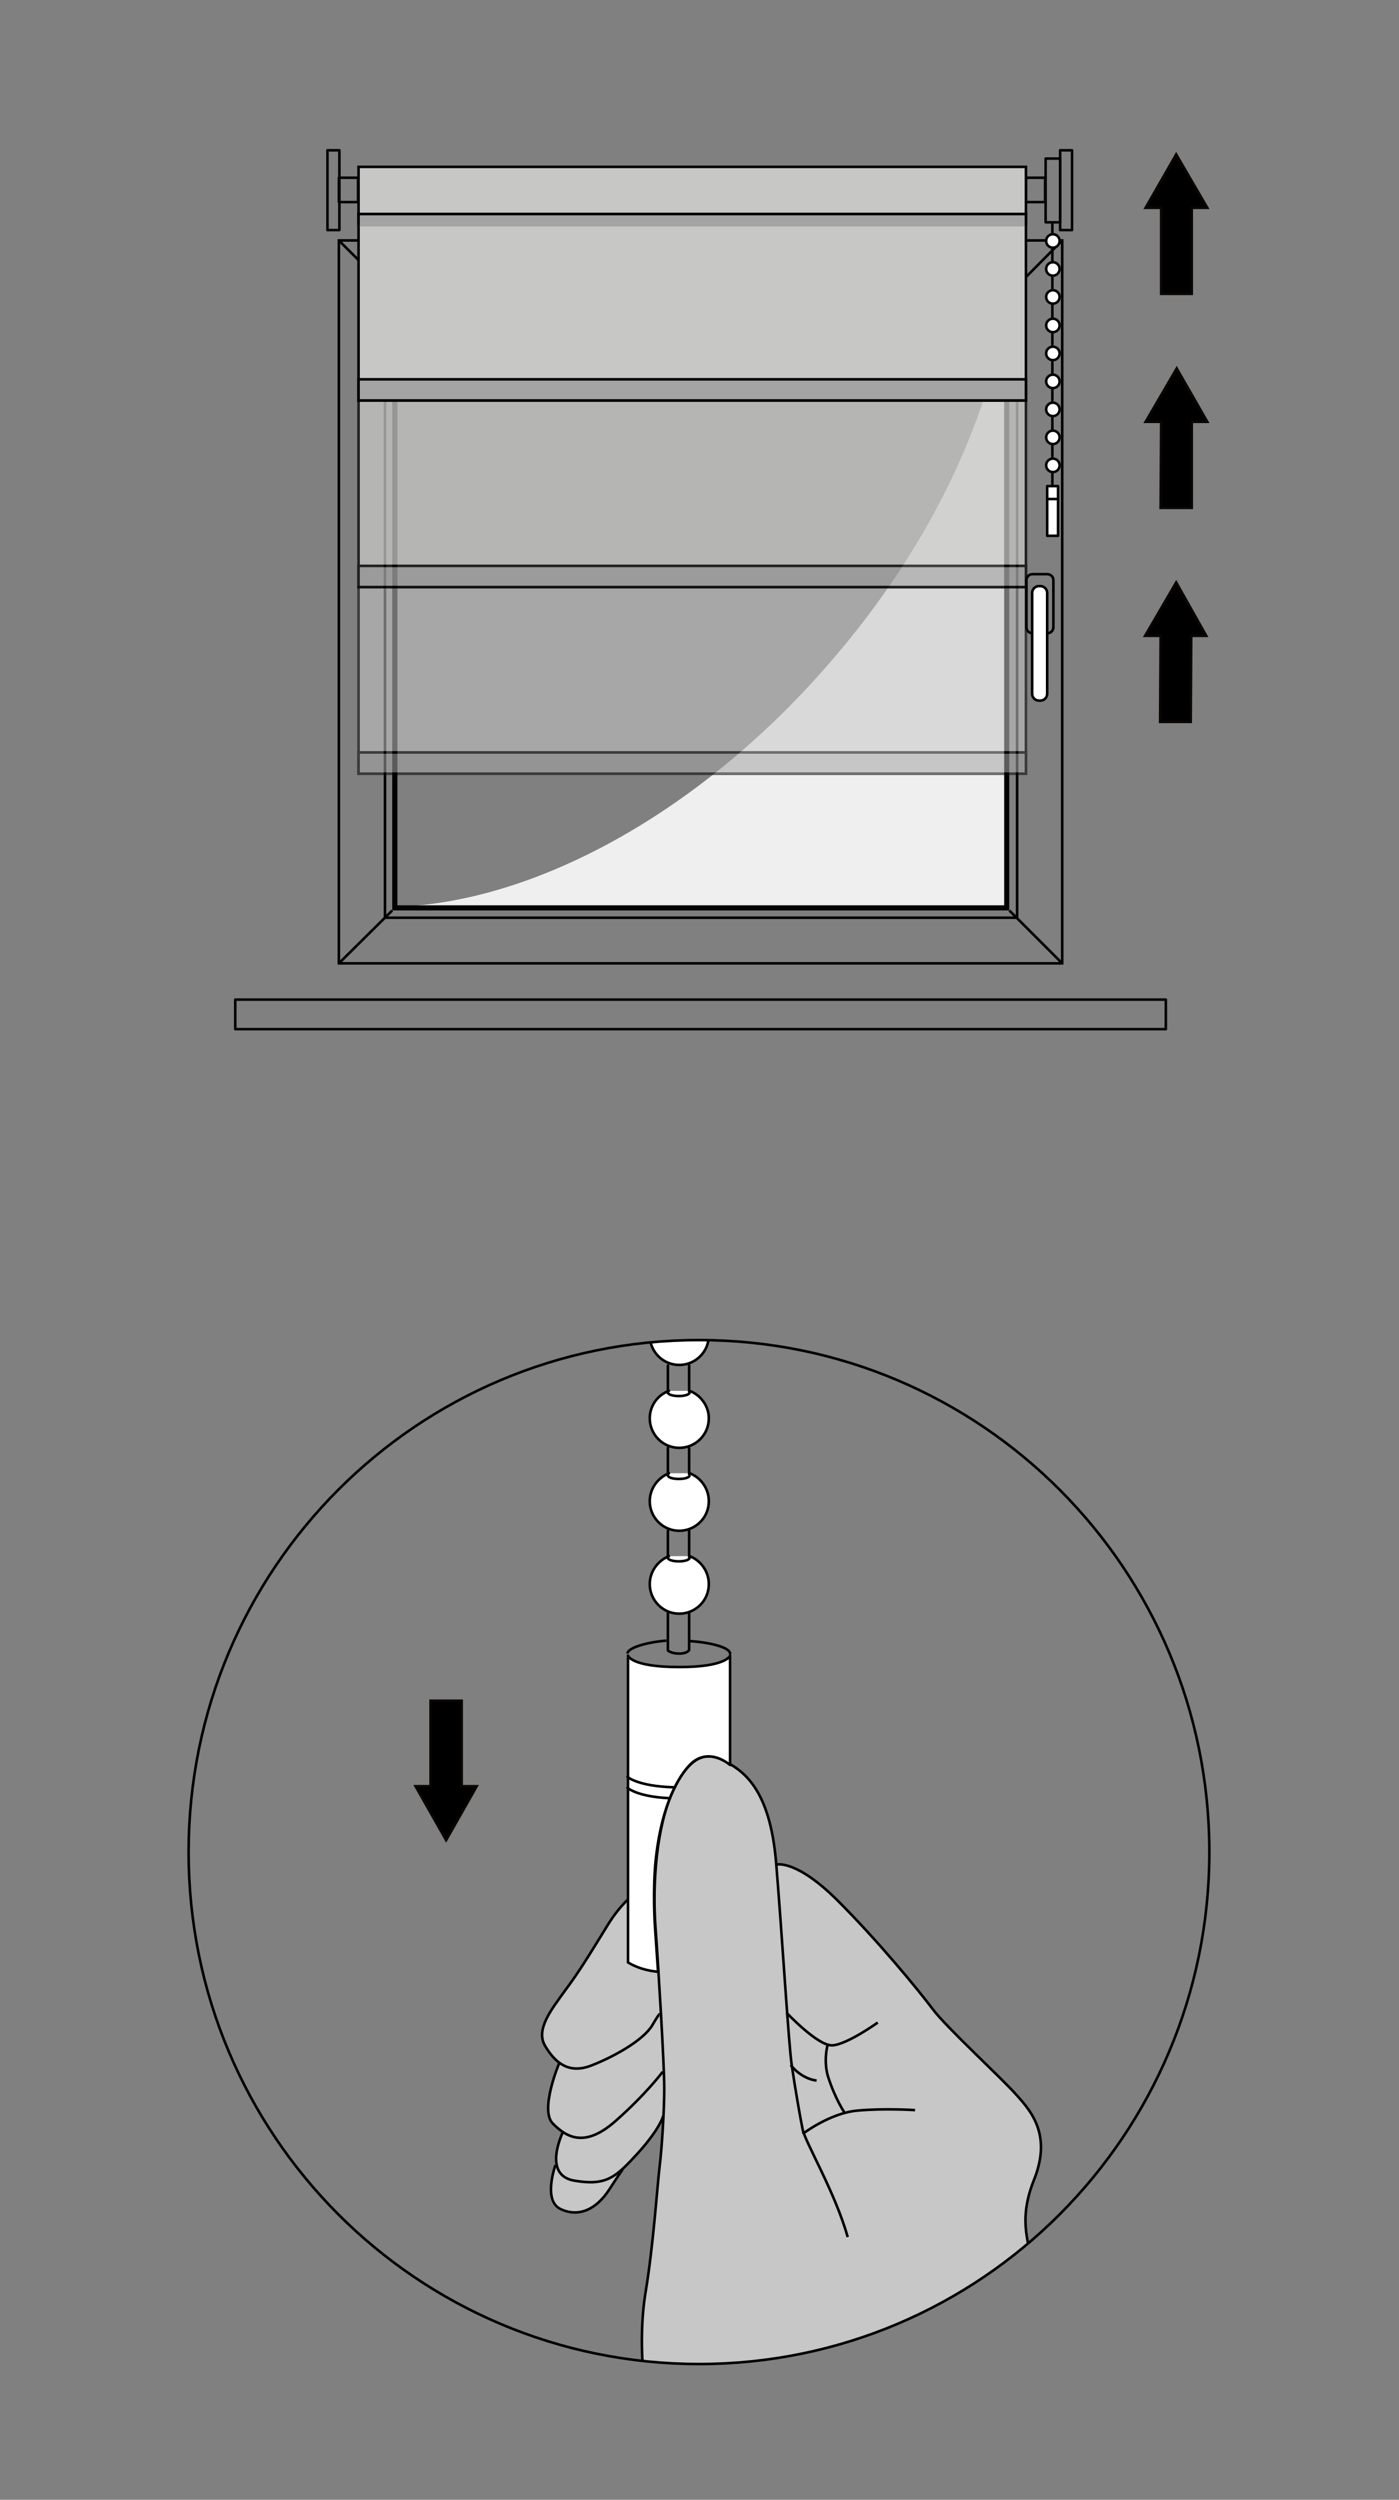 <?xml version="1.0" encoding="utf-8"?>
<!-- Generator: Adobe Illustrator 28.2.0, SVG Export Plug-In . SVG Version: 6.00 Build 0)  -->
<svg version="1.1" id="Ebene_1" xmlns="http://www.w3.org/2000/svg" xmlns:xlink="http://www.w3.org/1999/xlink" x="0px" y="0px"
	 width="270px" height="482.4px" viewBox="0 0 270 482.4" style="enable-background:new 0 0 270 482.4;"
	 xml:space="preserve">
<rect x="0" y="0" width="270" height="482.4" fill="#808080" stroke="none"/>
<style type="text/css">
	.st0{fill:none;stroke:#181717;stroke-width:0.5;stroke-linecap:round;stroke-linejoin:round;stroke-miterlimit:10;}
	.st1{fill:none;stroke:#181717;stroke-width:0.5;stroke-linecap:round;stroke-linejoin:round;}
	.st2{clip-path:url(#SVGID_00000124155696999261201370000005108933443252010410_);}
	.st3{fill:#C7C7C8;}
	.st4{fill:none;stroke:#020203;stroke-width:0.5;stroke-miterlimit:10;}
	.st5{clip-path:url(#SVGID_00000166658635130187206800000011800731802546862516_);}
	.st6{fill:#FFFFFF;stroke:#020203;stroke-width:0.5;stroke-linecap:round;stroke-linejoin:round;stroke-miterlimit:10;}
	.st7{fill:#FFFFFF;}
	.st8{fill:#FFFFFF;stroke:#030304;stroke-width:0.5;stroke-linecap:round;stroke-linejoin:round;stroke-miterlimit:10;}
	.st9{fill:#FFFFFF;stroke:#030304;stroke-width:0.5;stroke-miterlimit:10;}
	.st10{fill:none;stroke:#030304;stroke-width:0.5;stroke-linecap:round;stroke-linejoin:round;stroke-miterlimit:10;}
	.st11{fill:none;stroke:#020203;stroke-width:0.5;stroke-linecap:round;stroke-miterlimit:10;}
	.st12{fill:none;stroke:#020203;stroke-width:0.5;stroke-linecap:round;stroke-linejoin:round;stroke-miterlimit:10;}
	.st13{stroke:#090603;stroke-width:0.5;stroke-miterlimit:10;}
	.st14{fill:none;stroke:#060607;stroke-width:0.5;stroke-linecap:round;stroke-linejoin:round;stroke-miterlimit:10;}
	.st15{fill:#EFEFEF;}
	.st16{fill:#020203;}
	.st17{fill:#C7C7C6;stroke:#020203;stroke-width:0.5;stroke-miterlimit:10;}
	.st18{fill:#FFFFFF;stroke:#060607;stroke-width:0.5;stroke-linecap:round;stroke-linejoin:round;stroke-miterlimit:10;}
	.st19{fill:#A5A4A4;stroke:#020203;stroke-width:0.5;stroke-miterlimit:10;}
	.st20{opacity:0.75;}
	.st21{opacity:0.55;}
</style>
<path class="st0" d="M620.5,44.7"/>
<g>
	<g>
		<path class="st1" d="M1079.4-83.1c1.3-0.3,2.5-0.5,2.7,0.1
			c0.1,0.7,0.1,0.7-1.4,0.9c-1.5,0.3-1.9,0.4-1.9,0.4"/>
		<path class="st1" d="M1095.4-72.1"/>
		<path class="st1" d="M1098.8-69.4"/>
		<path class="st1" d="M1170.7-17.8"/>
		<path class="st1" d="M1173.3,5.3"/>
		<path class="st1" d="M1111.7-59.9"/>
		<path class="st1" d="M1114.5-58.1"/>
		<path class="st1" d="M1114.4-54.7"/>
		<path class="st1" d="M1136.4-41.4"/>
		<path class="st1" d="M1139.3-38.6"/>
		<path class="st1" d="M1157-26.1"/>
		<path class="st1" d="M1159.8-23.2"/>
	</g>
</g>
<path class="st1" d="M988,198.3c1.3-0.3,2.5-0.5,2.7,0.1
	c0.1,0.7,0.1,0.7-1.4,0.9c-1.5,0.3-1.9,0.4-1.9,0.4"/>
<path class="st1" d="M1004,209.3"/>
<path class="st1" d="M1007.4,212"/>
<path class="st1" d="M1079.3,263.6"/>
<path class="st1" d="M1082.5,285.6"/>
<path class="st1" d="M1020.3,221.5"/>
<path class="st1" d="M1023.1,223.3"/>
<path class="st1" d="M1023,226.7"/>
<path class="st1" d="M1045,240"/>
<path class="st1" d="M1047.9,242.8"/>
<path class="st1" d="M1061.9,252.6"/>
<path class="st1" d="M1064.7,255.5"/>
<g>
	<g>
		<g>
			<defs>
				<ellipse id="SVGID_1_" cx="134.9" cy="357.4" rx="98.5" ry="98.8"/>
			</defs>
			<clipPath id="SVGID_00000127757352040122619540000005112661286511128753_">
				<use xlink:href="#SVGID_1_"  style="overflow:visible;"/>
			</clipPath>
			<g style="clip-path:url(#SVGID_00000127757352040122619540000005112661286511128753_);">
				<g>
					<path class="st3" d="M157.6,401.5l-5-3C152.6,398.5,154.6,401.1,157.6,401.5z"/>
					<path class="st3" d="M196.3,512.5c-6.9-6.9-8.2-13.6-8.5-16.2
						c-0.2-2.6-0.2-12.8,0.2-17s3.2-10.9,6.4-22S198,439,198.6,436.3
						c0.6-2.7-2.6-6.9,0.8-15.5c3.4-8.6-0.4-13.2-3.3-16.5
						c-3-3.3-13.5-13-16.2-16.6s-10.3-13-18.3-20.9s-11.7-7-11.7-7
						s0.5,9-0.3-0.2c-1.2-14.6-6.6-17.8-10-19.8s-6.7-1-9.9,5.8
						c-2.2,4.6-3.3,11.3-3.5,17.7l0,0c0,0-4.4,1-8.8,8
						s-5.8,9.4-8.4,12.9c-2.5,3.5-5.7,7.4-3.8,10.6
						c0.9,1.4,1.9,2.7,3.1,3.5h-0.5c0,0-3.8,9-1.2,11.6
						C107.2,410.5,107.8,411,108.5,411.5l0,0c0,0-1.8,3.7-1.3,6.5h-0.2
						c0,0-2.5,6.9,1,8.5c3.4,1.6,6.8,0.2,9.4-3.8
						s2.6-3.9,2.6-3.9l0,0c0.9-0.8,1.9-1.9,3.1-3.2
						c4.2-4.7,4.8-7,4.8-7.1c-0.2,3.7-0.5,7.7-0.7,9.8
						C126.8,421.5,126,433.5,124.5,442.5s-1.3,25.5,6.3,38.5c4.9,8.5,12.3,17.2,15,24.4
						s13.9,27.2,13.9,27.2L213.5,531.8C213.5,531.6,203.2,519.4,196.3,512.5
						z"/>
				</g>
				<g>
					<path class="st4" d="M176.6,407.2c0,0-5.9-0.4-11.2,0.1s-10.5,4.5-10.5,4.5"/>
					<path class="st4" d="M151.8,388.4c0,0,6,6.4,8.8,6.3s8.8-4.4,8.8-4.4"
						/>
					<path class="st4" d="M159.7,394.7c0,0-0.8,3,0.1,6c1.4,4.4,3.2,7,3.2,7"/>
					<path class="st4" d="M152.6,398.5c0,0,1.9,2.6,5,3"/>
					<path class="st4" d="M150,359.8c0,0,3.8-0.9,11.7,7S177.3,384.1,180,387.7
						s13.3,13.3,16.2,16.6c3,3.3,6.8,7.9,3.3,16.5
						c-3.4,8.6-0.2,12.8-0.8,15.5s-1,10-4.2,21s-5.9,17.8-6.4,22
						s-0.5,14.4-0.2,17c0.2,2.6,1.6,9.3,8.5,16.2
						s17.2,19.1,17.2,19.1l-53.8,0.8c0,0-11.2-19.9-13.9-27.2
						s-10.1-16-15-24.4c-7.5-13-7.8-29.5-6.3-38.5s2.3-21,2.7-24.2
						s0.9-10.6,0.9-15.1S127.1,380.1,126.5,371.8
						c-0.6-8.4,0.2-19.4,3.4-26.2
						c3.2-6.8,6.4-7.7,9.9-5.8s8.8,5.1,10,19.8
						c1.2,14.6,2.4,34.9,3,38.9c0.7,4.8,1.6,9.9,2.1,12.4
						s6.3,12.2,8.7,20.8"/>
					<path class="st4" d="M126.2,363.3c0,0-4.4,1-8.8,8
						c-4.3,7-5.8,9.4-8.4,12.9c-2.5,3.5-5.7,7.4-3.8,10.6
						s4.5,5.5,8.9,3.8s10.1-4.9,11.8-7.8c1.7-2.9,1.4-2,1.4-2"/>
					<path class="st4" d="M107.9,398.2c0,0-3.8,9-1.2,11.6s6.1,4.8,12.1-0.5
						s9.1-9.5,9.1-9.5"/>
					<path class="st4" d="M108.7,411.3c0,0-4.2,8.4,2.1,9.5
						s8.1-0.7,12.4-5.4C127.5,410.6,128,408.3,128,408.3"/>
					<path class="st4" d="M107.2,417.8c0,0-2.5,6.9,1,8.5C111.6,427.9,115,426.5,117.6,422.5
						s2.6-3.9,2.6-3.9"/>
				</g>
			</g>
		</g>
		<g>
			<defs>
				
					<ellipse id="SVGID_00000129171606398005249910000007919249124175676050_" cx="134.9" cy="357.4" rx="98.5" ry="98.8"/>
			</defs>
			<clipPath id="SVGID_00000116194140736989099130000000918906232497257645_">
				<use xlink:href="#SVGID_00000129171606398005249910000007919249124175676050_"  style="overflow:visible;"/>
			</clipPath>
			<g id="Kette_1_" style="clip-path:url(#SVGID_00000116194140736989099130000000918906232497257645_);">
				<path class="st6" d="M126.4,371.8L127,380.5c0,0-1.5-0.1-3.1-0.6
					s-2.7-1.2-2.7-1.2v-59.2c0,0,0.6,2.2,9.9,2.2
					c9.1,0,9.8-2.2,9.8-2.2v21.1c0,0-4-3.6-7.6-0.2
					c-2.3,2.3-5.5,7.6-6.7,18C125.9,364.6,126.4,371.8,126.4,371.8z"
					/>
				<polygon class="st7" points="133.2,121.2 128.5,121.2 128.6,85.1 127.3,82.2 
					128.5,78 131,79.8 131.9,81.7 132.9,85 				"/>
				<g>
					<path class="st8" d="M133.1,156.2C135.2,157,136.8,159.1,136.8,161.5
						c0,3.2-2.6,5.7-5.7,5.7c-3.2,0-5.7-2.6-5.7-5.7
						c0-2.4,1.5-4.5,3.7-5.3"/>
					<path class="st9" d="M133.1,156.5c0,0.4-0.9,0.7-2.1,0.7
						c-1.2,0-2.1-0.3-2.1-0.7"/>
					<line class="st10" x1="128.9" y1="156.6" x2="128.9" y2="150.6"/>
					<line class="st10" x1="133" y1="156.4" x2="133" y2="150.4"/>
				</g>
				<g>
					<path class="st8" d="M133.1,172.2C135.2,173,136.8,175.1,136.8,177.5
						c0,3.2-2.6,5.7-5.7,5.7c-3.2,0-5.7-2.6-5.7-5.7
						c0-2.4,1.5-4.5,3.7-5.3"/>
					<path class="st9" d="M133.1,172.5c0,0.4-0.9,0.7-2.1,0.7
						c-1.2,0-2.1-0.3-2.1-0.7"/>
					<line class="st10" x1="128.9" y1="172.6" x2="128.9" y2="167.3"/>
					<line class="st10" x1="133" y1="172.4" x2="133" y2="167.3"/>
				</g>
				<g>
					<path class="st8" d="M133.1,188.1C135.2,188.9,136.8,191,136.8,193.5
						c0,3.2-2.6,5.7-5.7,5.7c-3.2,0-5.7-2.6-5.7-5.7
						c0-2.4,1.5-4.5,3.7-5.4"/>
					<path class="st9" d="M133.1,188.4c0,0.4-0.9,0.7-2.1,0.7
						c-1.2,0-2.1-0.3-2.1-0.7"/>
					<line class="st10" x1="128.9" y1="188.5" x2="128.9" y2="183.2"/>
					<line class="st10" x1="133" y1="188.3" x2="133" y2="183.2"/>
				</g>
				<g>
					<path class="st8" d="M133.1,204.1C135.2,204.9,136.8,207,136.8,209.5
						c0,3.2-2.6,5.7-5.7,5.7c-3.2,0-5.7-2.6-5.7-5.7
						c0-2.4,1.5-4.5,3.7-5.4"/>
					<path class="st9" d="M133.1,204.4c0,0.4-0.9,0.7-2.1,0.7
						c-1.2,0-2.1-0.3-2.1-0.7"/>
					<line class="st10" x1="128.9" y1="204.5" x2="128.9" y2="199.2"/>
					<line class="st10" x1="133" y1="204.3" x2="133" y2="199.2"/>
				</g>
				<g>
					<path class="st8" d="M133.1,219.8c2.1,0.8,3.7,2.9,3.7,5.4
						c0,3.2-2.6,5.7-5.7,5.7c-3.2,0-5.7-2.6-5.7-5.7
						c0-2.4,1.5-4.5,3.7-5.4"/>
					<path class="st9" d="M133.1,220.2c0,0.4-0.9,0.7-2.1,0.7
						c-1.2,0-2.1-0.3-2.1-0.7"/>
					<line class="st10" x1="128.9" y1="220.2" x2="128.9" y2="214.9"/>
					<line class="st10" x1="133" y1="220" x2="133" y2="215"/>
				</g>
				<g>
					<path class="st8" d="M133.1,236.3c2.1,0.8,3.7,2.9,3.7,5.3
						c0,3.2-2.6,5.7-5.7,5.7c-3.2,0-5.7-2.6-5.7-5.7
						c0-2.4,1.5-4.5,3.7-5.3"/>
					<path class="st9" d="M133.1,236.6c0,0.4-0.9,0.7-2.1,0.7
						c-1.2,0-2.1-0.3-2.1-0.7"/>
					<line class="st10" x1="128.9" y1="236.6" x2="128.9" y2="230.8"/>
					<line class="st10" x1="133" y1="236.5" x2="133" y2="230.8"/>
				</g>
				<g>
					<path class="st8" d="M133.1,252.4c2.1,0.8,3.7,2.9,3.7,5.3
						c0,3.2-2.6,5.7-5.7,5.7c-3.2,0-5.7-2.6-5.7-5.7
						c0-2.4,1.5-4.5,3.7-5.3"/>
					<path class="st9" d="M133.1,252.7c0,0.4-0.9,0.7-2.1,0.7
						c-1.2,0-2.1-0.3-2.1-0.7"/>
					<line class="st10" x1="128.9" y1="252.8" x2="128.9" y2="247.3"/>
					<line class="st10" x1="133" y1="252.6" x2="133" y2="247.3"/>
				</g>
				<g>
					<path class="st8" d="M133.1,268.4c2.1,0.8,3.7,2.9,3.7,5.3
						c0,3.2-2.6,5.7-5.7,5.7c-3.2,0-5.7-2.6-5.7-5.7
						c0-2.4,1.5-4.5,3.7-5.3"/>
					<path class="st9" d="M133.1,268.7c0,0.4-0.9,0.7-2.1,0.7
						c-1.2,0-2.1-0.3-2.1-0.7"/>
					<line class="st10" x1="128.9" y1="268.8" x2="128.9" y2="263.5"/>
					<line class="st10" x1="133" y1="268.6" x2="133" y2="263.5"/>
				</g>
				<g>
					<path class="st8" d="M133.1,284.3c2.1,0.8,3.7,2.9,3.7,5.4
						c0,3.2-2.6,5.7-5.7,5.7c-3.2,0-5.7-2.6-5.7-5.7
						c0-2.4,1.5-4.5,3.7-5.4"/>
					<path class="st9" d="M133.1,284.7c0,0.4-0.9,0.7-2.1,0.7
						c-1.2,0-2.1-0.3-2.1-0.7"/>
					<line class="st10" x1="128.9" y1="284.7" x2="128.9" y2="279.4"/>
					<line class="st10" x1="133" y1="284.5" x2="133" y2="279.5"/>
				</g>
				<g>
					<rect x="125.4" y="119.2" class="st7" width="11.3" height="30.3"/>
					<path class="st4" d="M133,118c2.2,0.4,3.7,1.2,3.7,2.2"/>
					<path class="st11" d="M125,120.3c0-0.9,1.3-1.8,3.2-2.2"/>
					<path class="st12" d="M136.7,120.3v28.4c0,0-1.2,2-5.8,2
						s-5.9-2.1-5.9-2.1v-28.3"/>
					<path class="st12" d="M136.7,120.8c0,0-1.2,2-5.8,2s-5.9-2.1-5.9-2.1"/>
				</g>
				<g>
					<path class="st11" d="M133.3,316.7C137.5,317,140.9,318,140.9,319.1"/>
					<path class="st4" d="M121.1,319.1c0-1.1,3.7-2.2,7.5-2.5"/>
					<path class="st12" d="M129.1,347c-6.2-0.3-8-2-8-2"/>
					<path class="st12" d="M130,344.9c-6.9-0.2-8.9-2-8.9-2"/>
				</g>
				<g>
					<path class="st8" d="M133.1,300.3c2.1,0.8,3.7,2.9,3.7,5.4
						c0,3.2-2.6,5.7-5.7,5.7c-3.2,0-5.7-2.6-5.7-5.7
						c0-2.4,1.5-4.5,3.7-5.4"/>
					<path class="st9" d="M133.1,300.6c0,0.4-0.9,0.7-2.1,0.7
						c-1.2,0-2.1-0.3-2.1-0.7"/>
					<line class="st10" x1="128.9" y1="300.7" x2="128.9" y2="295.4"/>
					<line class="st10" x1="133" y1="300.5" x2="133" y2="295.4"/>
					<path class="st10" d="M128.9,311.3V318.5c0,0,0.6,0.6,2.2,0.6
						c1.6,0,1.9-0.7,1.9-0.7v-7"/>
				</g>
				<line class="st10" x1="130.9" y1="95.6" x2="130.9" y2="119.9"/>
				<path class="st12" d="M133.1,100.6v18.5c0,0-0.5,0.8-2.2,0.8c-1.7,0.1-2.5-1-2.5-1"
					/>
				<path class="st12" d="M126.7,77.2c1.2,0.3,2.9,1,4.2,2.6
					C132.1,81.2,133,83.3,133,86.2v14.5c0,0-1.1,0.5-2.1,0.6"/>
				<path class="st12" d="M125.4,79.4c0.6,0,2.7,0.1,3.9,1.9
					c1,1.6,1.5,3.6,1.5,6.5v13.4c-1,0-1.8-0.2-2.2-0.3V87.8
					c0-2.4-0.4-4.1-1.2-5.3c-0.7-1-2.2-0.9-2.2-0.9h-0.1"/>
				<line class="st12" x1="128.5" y1="119" x2="128.6" y2="100.9"/>
			</g>
		</g>
	</g>
	<path class="st12" d="M134.9,456.2c54.4,0,98.5-44.2,98.5-98.8
		s-44.1-98.8-98.5-98.8s-98.5,44.2-98.5,98.8
		C36.4,412,80.5,456.2,134.9,456.2z"/>
	<g>
		<polygon points="83.1,328.2 83.1,344.7 80.2,344.7 86.1,355.1 92,344.7 
			89.1,344.7 89.1,328.2 		"/>
		<g>
			<polygon class="st13" points="83.1,328.2 83.1,344.7 80.2,344.7 86.1,355.1 
				92,344.7 89.1,344.7 89.1,328.2 			"/>
		</g>
	</g>
</g>
<g>
	<polygon points="230,56.7 230,40.1 233,40.1 227,29.8 221.1,40.1 224.1,40.1 
		224.1,56.7 	"/>
	<g>
		<g>
			<polygon class="st13" points="230,56.7 230,40.1 233,40.1 227,29.8 221.1,40.1 
				224.1,40.1 224.1,56.7 			"/>
		</g>
	</g>
	<polygon points="230,139.3 230,122.7 233,122.7 227,112.4 221.1,122.7 
		224.1,122.7 224.1,139.3 	"/>
	<g>
		<polygon points="230,98 230,81.4 233,81.4 227.1,71.1 221.1,81.4 224.1,81.4 
			224,98 		"/>
		<g>
			<g>
				<polygon class="st13" points="230,98 230,81.4 233,81.4 227.1,71.1 221.1,81.4 
					224.1,81.4 224,98 				"/>
			</g>
		</g>
		<g>
			<g>
				<g>
					<polygon class="st13" points="229.8,139.3 229.9,122.7 232.8,122.7 227,112.4 
						221,122.7 224,122.7 223.9,139.3 					"/>
				</g>
			</g>
		</g>
	</g>
</g>
<g>
	<rect x="45.4" y="192.9" class="st14" width="179.6" height="5.7"/>
	<rect x="65.4" y="46.4" class="st4" width="139.6" height="139.5"/>
	<rect x="74.3" y="55.2" class="st4" width="122" height="121.9"/>
	<line class="st4" x1="75.7" y1="56.7" x2="65.4" y2="46.4"/>
	<line class="st4" x1="194.8" y1="56.7" x2="205" y2="46.4"/>
	<line class="st4" x1="65.4" y1="185.9" x2="75.7" y2="175.7"/>
	<line class="st4" x1="205" y1="185.9" x2="194.8" y2="175.7"/>
	<g>
		<g>
			<path class="st4" d="M203.3,121c0,0.7-0.5,1.2-1.2,1.2h-2.8
				c-0.7,0-1.2-0.5-1.2-1.2v-9c0-0.7,0.5-1.2,1.2-1.2h2.8
				c0.7,0,1.2,0.5,1.2,1.2V121z"/>
		</g>
		<g>
			<path class="st7" d="M202.1,133.9c0,0.7-0.6,1.3-1.3,1.3H200.5
				c-0.7,0-1.3-0.6-1.3-1.3v-19.5c0-0.7,0.6-1.3,1.3-1.3h0.3
				c0.7,0,1.3,0.6,1.3,1.3V133.9z"/>
			<path class="st4" d="M202.1,133.9c0,0.7-0.6,1.3-1.3,1.3H200.5
				c-0.7,0-1.3-0.6-1.3-1.3v-19.5c0-0.7,0.6-1.3,1.3-1.3h0.3
				c0.7,0,1.3,0.6,1.3,1.3V133.9z"/>
		</g>
	</g>
	<g>
		<path class="st15" d="M160.3,127.7C134.7,157.4,102.3,174.5,75.7,175v0.7h119.1
			v-119h-0.2C191.7,79.3,180,105,160.3,127.7z"/>
	</g>
	<g>
		<path class="st16" d="M193.8,57.7v117H76.7v-117h117.1 M194.8,56.7H75.7v119
			h119.1v-119H194.8z"/>
	</g>
	<rect x="69.2" y="32.2" class="st17" width="128.8" height="9.1"/>
	<rect x="63.2" y="29" class="st14" width="2.3" height="15.4"/>
	<g>
		<rect x="201.8" y="30.6" class="st14" width="2.8" height="12.3"/>
		<rect x="204.6" y="29" class="st14" width="2.3" height="15.4"/>
	</g>
	<g>
		<line class="st14" x1="203.1" y1="43" x2="203.1" y2="93.9"/>
		<circle class="st18" cx="203.2" cy="46.5" r="1.3"/>
		<circle class="st18" cx="203.2" cy="51.9" r="1.3"/>
		<circle class="st18" cx="203.2" cy="57.3" r="1.3"/>
		<circle class="st18" cx="203.2" cy="62.8" r="1.3"/>
		<circle class="st18" cx="203.2" cy="68.2" r="1.3"/>
		<circle class="st18" cx="203.2" cy="73.6" r="1.3"/>
		<circle class="st18" cx="203.2" cy="79" r="1.3"/>
		<circle class="st18" cx="203.2" cy="84.4" r="1.3"/>
		<circle class="st18" cx="203.2" cy="89.8" r="1.3"/>
	</g>
	<rect x="65.4" y="34.3" class="st14" width="3.7" height="4.7"/>
	<rect x="198" y="34.3" class="st14" width="3.7" height="4.7"/>
	<g>
		<rect x="69.2" y="41.3" class="st17" width="128.8" height="36"/>
		<rect x="69.2" y="73.2" class="st19" width="128.8" height="4.1"/>
	</g>
	<g class="st20">
		<rect x="69.2" y="77.3" class="st17" width="128.8" height="36"/>
		<rect x="69.2" y="109.2" class="st19" width="128.8" height="4.1"/>
	</g>
	<g class="st21">
		<rect x="69.2" y="113.3" class="st17" width="128.8" height="36"/>
		<rect x="69.2" y="145.2" class="st19" width="128.8" height="4.1"/>
	</g>
	<polyline class="st19" points="69.2,43.7 69.2,41.3 198,41.3 198,43.7 	"/>
	<g>
		<rect x="202.1" y="93.8" class="st18" width="2.1" height="9.6"/>
		<line class="st14" x1="202.1" y1="96.3" x2="204.2" y2="96.3"/>
	</g>
</g>
</svg>
